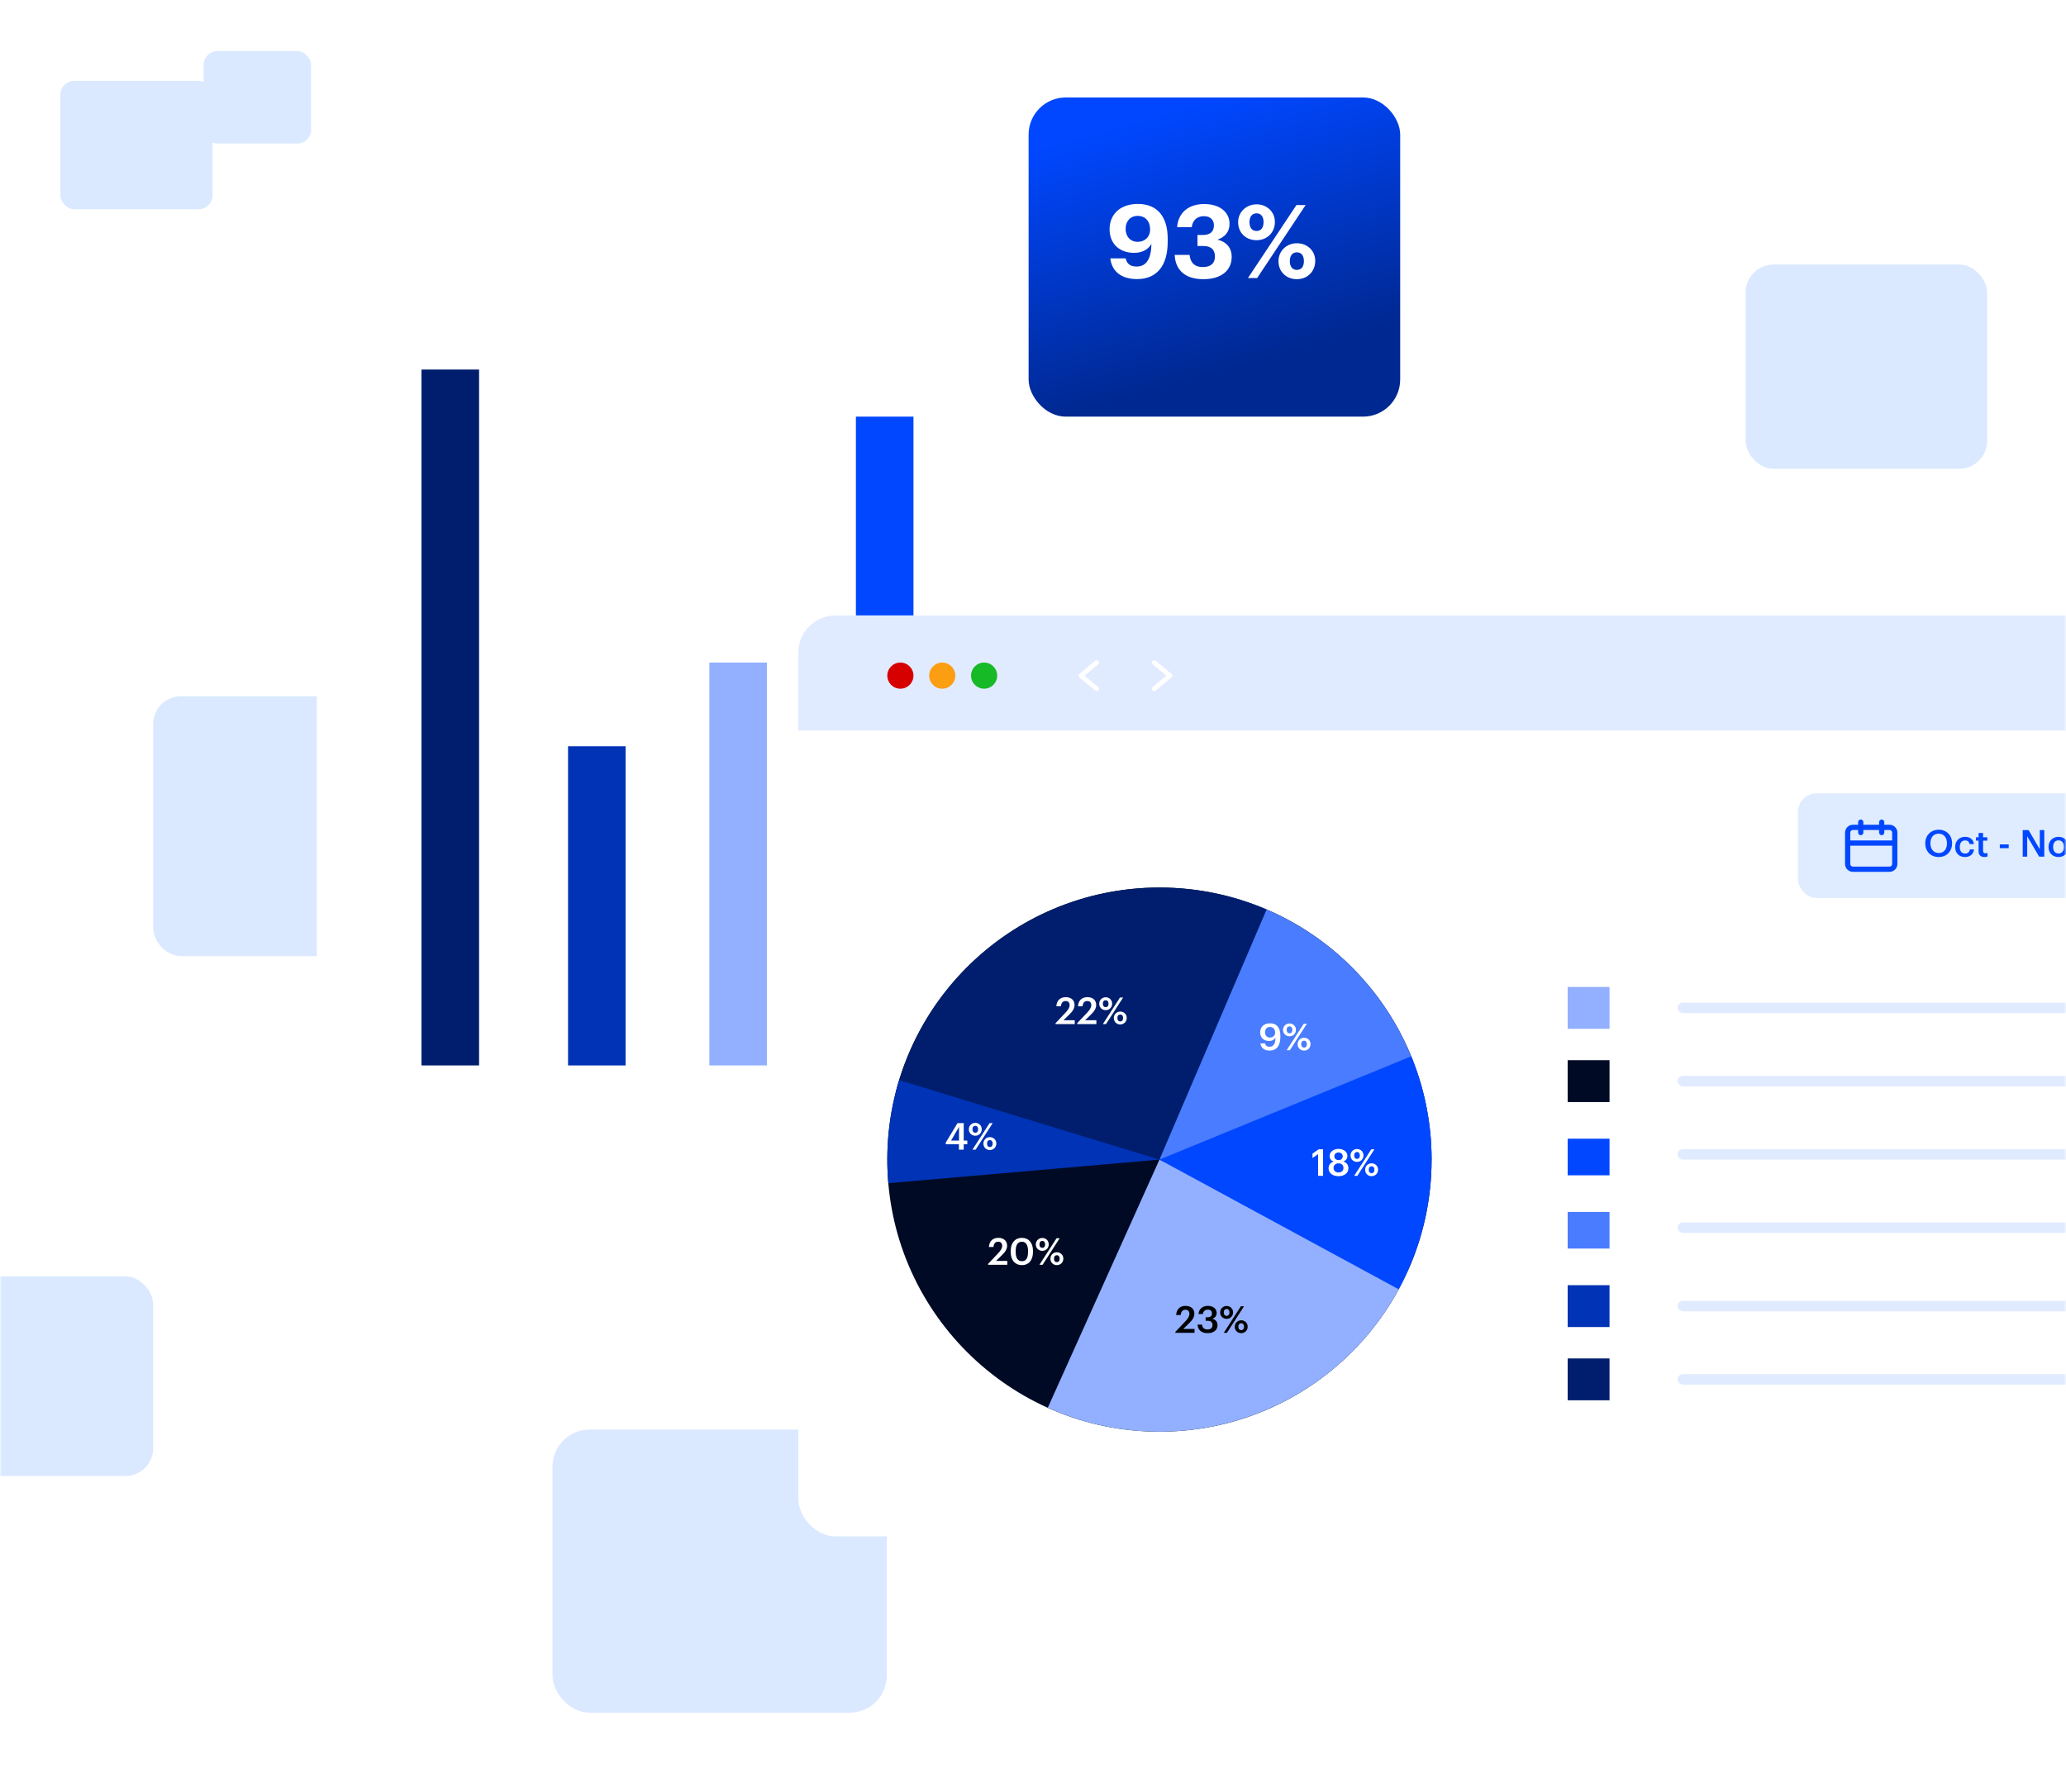 <?xml version="1.0" encoding="UTF-8"?> <svg xmlns="http://www.w3.org/2000/svg" width="445" height="386" viewBox="0 0 445 386" fill="none"><mask id="mask0_24_8664" style="mask-type:alpha" maskUnits="userSpaceOnUse" x="0" y="0" width="445" height="386"><path d="M0 0H445V356C445 372.569 431.569 386 415 386H30C13.431 386 0 372.569 0 356V0Z" fill="#D9D9D9"></path></mask><g mask="url(#mask0_24_8664)"><rect x="119" y="308" width="72" height="61" rx="8" fill="#DAE9FF"></rect><rect x="-18" y="275" width="51" height="43" rx="6" fill="#DAE9FF"></rect><rect x="33" y="150" width="66" height="56" rx="6" fill="#DAE9FF"></rect><rect x="376" y="57" width="52" height="44" rx="6" fill="#DAE9FF"></rect><rect x="13" y="17.429" width="32.786" height="27.643" rx="3" fill="#DAE9FF"></rect><rect x="43.857" y="11" width="23.143" height="19.929" rx="3" fill="#DAE9FF"></rect><rect x="68.244" y="48.055" width="201.782" height="201.782" rx="10" fill="white"></rect><rect x="90.789" y="79.618" width="12.4" height="149.927" fill="#001E6D"></rect><rect x="122.353" y="160.782" width="12.4" height="68.764" fill="#0033B6"></rect><rect x="152.789" y="142.745" width="12.4" height="86.8" fill="#92B0FF"></rect><rect x="184.353" y="89.764" width="12.4" height="139.782" fill="#0047FF"></rect><g filter="url(#filter0_d_24_8664)"><rect x="221.553" y="21" width="80.036" height="68.764" rx="8" fill="url(#paint0_linear_24_8664)"></rect></g><g filter="url(#filter1_d_24_8664)"><rect x="171.953" y="132.6" width="304.364" height="198.4" rx="8" fill="white"></rect><path d="M171.953 140.6C171.953 136.182 175.535 132.6 179.953 132.6H468.317C472.735 132.6 476.317 136.182 476.317 140.6V157.4H171.953V140.6Z" fill="#E1EBFF"></path><circle cx="193.935" cy="145.564" r="2.818" fill="#D70000"></circle><circle cx="202.953" cy="145.564" r="2.818" fill="#FC9E12"></circle><circle cx="211.971" cy="145.564" r="2.818" fill="#16BA27"></circle><path d="M236.208 142.745L232.826 145.564L236.208 148.382" stroke="white" stroke-linecap="round" stroke-linejoin="round"></path><path d="M248.608 148.382L251.99 145.564L248.608 142.745" stroke="white" stroke-linecap="round" stroke-linejoin="round"></path><circle cx="249.735" cy="249.836" r="58.618" fill="#000A24"></circle><path d="M308.353 249.836C308.353 236.881 304.061 224.291 296.148 214.033C288.235 203.775 277.147 196.428 264.616 193.139L249.735 249.836H308.353Z" fill="#497CFF"></path><path d="M272.814 195.953C265.043 192.624 256.644 191.016 248.193 191.239C239.743 191.461 231.44 193.508 223.855 197.241C216.269 200.973 209.581 206.302 204.249 212.862C198.916 219.422 195.066 227.058 192.962 235.245L249.735 249.836L272.814 195.953Z" fill="#001E6D"></path><path d="M193.674 232.712C191.48 239.896 190.686 247.433 191.337 254.916L249.735 249.836L193.674 232.712Z" fill="#0033B6"></path><path d="M225.684 303.294C232.704 306.452 240.278 308.197 247.972 308.428C255.666 308.66 263.331 307.373 270.528 304.643C277.726 301.912 284.315 297.791 289.919 292.513C295.523 287.236 300.034 280.907 303.192 273.887L249.735 249.836L225.684 303.294Z" fill="#92B0FF"></path><path d="M303.964 227.581C307.265 235.624 308.735 244.301 308.269 252.983C307.802 261.664 305.41 270.133 301.266 277.776L249.735 249.836L303.964 227.581Z" fill="#0047FF"></path><path d="M227.353 220.636V220.444L229.513 218.164C230.057 217.588 230.385 217.084 230.385 216.54C230.385 216.004 230.081 215.668 229.529 215.668C228.961 215.668 228.601 215.996 228.505 216.804H227.529C227.601 215.556 228.353 214.836 229.561 214.836C230.745 214.836 231.449 215.516 231.449 216.524C231.449 217.268 231.009 217.916 230.329 218.572L229.057 219.812H231.489V220.636H227.353ZM232.017 220.636V220.444L234.177 218.164C234.721 217.588 235.049 217.084 235.049 216.54C235.049 216.004 234.745 215.668 234.193 215.668C233.625 215.668 233.265 215.996 233.169 216.804H232.193C232.265 215.556 233.017 214.836 234.225 214.836C235.409 214.836 236.113 215.516 236.113 216.524C236.113 217.268 235.673 217.916 234.993 218.572L233.721 219.812H236.153V220.636H232.017ZM238.162 216.988C238.538 216.988 238.77 216.716 238.77 216.244C238.77 215.78 238.538 215.5 238.162 215.5C237.786 215.5 237.546 215.764 237.546 216.244C237.546 216.732 237.786 216.988 238.162 216.988ZM238.154 217.636C237.37 217.636 236.762 217.044 236.762 216.252C236.762 215.452 237.394 214.86 238.162 214.86C238.93 214.86 239.546 215.436 239.546 216.236C239.546 217.044 238.938 217.636 238.154 217.636ZM237.546 220.636L241.234 214.916H241.906L238.226 220.636H237.546ZM241.298 220.068C241.674 220.068 241.906 219.796 241.906 219.324C241.906 218.86 241.674 218.58 241.298 218.58C240.922 218.58 240.682 218.844 240.682 219.324C240.682 219.812 240.922 220.068 241.298 220.068ZM241.29 220.716C240.506 220.716 239.906 220.124 239.906 219.332C239.906 218.532 240.53 217.94 241.298 217.94C242.066 217.94 242.69 218.516 242.69 219.316C242.69 220.124 242.074 220.716 241.29 220.716Z" fill="white"></path><path d="M283.909 253.327V248.663L282.701 249.487V248.551L284.029 247.607H284.981V253.327H283.909ZM288.308 253.407C287.172 253.407 286.164 252.831 286.164 251.711C286.164 250.983 286.596 250.479 287.236 250.255C286.708 250.047 286.388 249.631 286.388 249.063C286.388 248.095 287.316 247.527 288.308 247.527C289.332 247.527 290.22 248.103 290.22 249.047C290.22 249.631 289.884 250.023 289.372 250.247C290.044 250.487 290.436 250.983 290.436 251.679C290.436 252.807 289.46 253.407 288.308 253.407ZM288.308 252.607C288.916 252.607 289.372 252.255 289.372 251.615C289.372 250.983 288.908 250.639 288.316 250.639C287.732 250.639 287.236 250.983 287.236 251.623C287.236 252.263 287.732 252.607 288.308 252.607ZM288.324 249.943C288.844 249.943 289.212 249.631 289.212 249.111C289.212 248.623 288.82 248.295 288.308 248.295C287.804 248.295 287.404 248.607 287.404 249.119C287.404 249.639 287.828 249.943 288.324 249.943ZM292.296 249.679C292.672 249.679 292.904 249.407 292.904 248.935C292.904 248.471 292.672 248.191 292.296 248.191C291.92 248.191 291.68 248.455 291.68 248.935C291.68 249.423 291.92 249.679 292.296 249.679ZM292.288 250.327C291.504 250.327 290.896 249.735 290.896 248.943C290.896 248.143 291.528 247.551 292.296 247.551C293.064 247.551 293.68 248.127 293.68 248.927C293.68 249.735 293.072 250.327 292.288 250.327ZM291.68 253.327L295.368 247.607H296.04L292.36 253.327H291.68ZM295.432 252.759C295.808 252.759 296.04 252.487 296.04 252.015C296.04 251.551 295.808 251.271 295.432 251.271C295.056 251.271 294.816 251.535 294.816 252.015C294.816 252.503 295.056 252.759 295.432 252.759ZM295.424 253.407C294.64 253.407 294.04 252.815 294.04 252.023C294.04 251.223 294.664 250.631 295.432 250.631C296.2 250.631 296.824 251.207 296.824 252.007C296.824 252.815 296.208 253.407 295.424 253.407Z" fill="white"></path><path d="M273.476 226.345C272.308 226.345 271.612 225.769 271.476 224.785H272.476C272.58 225.233 272.844 225.521 273.46 225.521C274.276 225.521 274.716 224.865 274.732 223.561C274.468 223.993 274.004 224.281 273.324 224.281C272.22 224.281 271.428 223.553 271.428 222.425C271.428 221.257 272.244 220.465 273.548 220.465C275.044 220.465 275.78 221.473 275.78 223.121V223.417C275.78 225.297 274.948 226.345 273.476 226.345ZM273.548 223.537C274.196 223.537 274.652 223.105 274.652 222.473C274.652 221.705 274.196 221.257 273.54 221.257C272.9 221.257 272.476 221.713 272.476 222.393C272.476 223.081 272.892 223.537 273.548 223.537ZM277.754 222.625C278.13 222.625 278.362 222.353 278.362 221.881C278.362 221.417 278.13 221.137 277.754 221.137C277.378 221.137 277.138 221.401 277.138 221.881C277.138 222.369 277.378 222.625 277.754 222.625ZM277.746 223.273C276.962 223.273 276.354 222.681 276.354 221.889C276.354 221.089 276.986 220.497 277.754 220.497C278.522 220.497 279.138 221.073 279.138 221.873C279.138 222.681 278.53 223.273 277.746 223.273ZM277.138 226.273L280.826 220.553H281.498L277.818 226.273H277.138ZM280.89 225.705C281.266 225.705 281.498 225.433 281.498 224.961C281.498 224.497 281.266 224.217 280.89 224.217C280.514 224.217 280.274 224.481 280.274 224.961C280.274 225.449 280.514 225.705 280.89 225.705ZM280.882 226.353C280.098 226.353 279.498 225.761 279.498 224.969C279.498 224.169 280.122 223.577 280.89 223.577C281.658 223.577 282.282 224.153 282.282 224.953C282.282 225.761 281.666 226.353 280.882 226.353Z" fill="white"></path><path d="M206.546 247.691V246.531H203.714V246.155L206.242 241.971H207.578V245.739H208.346V246.531H207.578V247.691H206.546ZM204.85 245.739H206.562V242.779L204.85 245.739ZM210.075 244.043C210.451 244.043 210.683 243.771 210.683 243.299C210.683 242.835 210.451 242.555 210.075 242.555C209.699 242.555 209.459 242.819 209.459 243.299C209.459 243.787 209.699 244.043 210.075 244.043ZM210.067 244.691C209.283 244.691 208.675 244.099 208.675 243.307C208.675 242.507 209.307 241.915 210.075 241.915C210.843 241.915 211.459 242.491 211.459 243.291C211.459 244.099 210.851 244.691 210.067 244.691ZM209.459 247.691L213.147 241.971H213.819L210.139 247.691H209.459ZM213.211 247.123C213.587 247.123 213.819 246.851 213.819 246.379C213.819 245.915 213.587 245.635 213.211 245.635C212.835 245.635 212.595 245.899 212.595 246.379C212.595 246.867 212.835 247.123 213.211 247.123ZM213.203 247.771C212.419 247.771 211.819 247.179 211.819 246.387C211.819 245.587 212.443 244.995 213.211 244.995C213.979 244.995 214.603 245.571 214.603 246.371C214.603 247.179 213.987 247.771 213.203 247.771Z" fill="white"></path><path d="M212.828 272.491V272.299L214.988 270.019C215.532 269.443 215.86 268.939 215.86 268.395C215.86 267.859 215.556 267.523 215.004 267.523C214.436 267.523 214.076 267.851 213.98 268.659H213.004C213.076 267.411 213.828 266.691 215.036 266.691C216.22 266.691 216.924 267.371 216.924 268.379C216.924 269.123 216.484 269.771 215.804 270.427L214.532 271.667H216.964V272.491H212.828ZM220.126 271.723C221.006 271.723 221.43 271.051 221.43 269.755V269.475C221.43 268.259 220.966 267.523 220.11 267.523C219.246 267.523 218.774 268.211 218.774 269.483V269.771C218.774 271.067 219.27 271.723 220.126 271.723ZM220.102 272.571C218.646 272.571 217.702 271.499 217.702 269.779V269.491C217.702 267.755 218.662 266.691 220.102 266.691C221.55 266.691 222.494 267.747 222.494 269.467V269.755C222.494 271.475 221.598 272.571 220.102 272.571ZM224.505 268.843C224.881 268.843 225.113 268.571 225.113 268.099C225.113 267.635 224.881 267.355 224.505 267.355C224.129 267.355 223.889 267.619 223.889 268.099C223.889 268.587 224.129 268.843 224.505 268.843ZM224.497 269.491C223.713 269.491 223.105 268.899 223.105 268.107C223.105 267.307 223.737 266.715 224.505 266.715C225.273 266.715 225.889 267.291 225.889 268.091C225.889 268.899 225.281 269.491 224.497 269.491ZM223.889 272.491L227.577 266.771H228.249L224.569 272.491H223.889ZM227.641 271.923C228.017 271.923 228.249 271.651 228.249 271.179C228.249 270.715 228.017 270.435 227.641 270.435C227.265 270.435 227.025 270.699 227.025 271.179C227.025 271.667 227.265 271.923 227.641 271.923ZM227.633 272.571C226.849 272.571 226.249 271.979 226.249 271.187C226.249 270.387 226.873 269.795 227.641 269.795C228.409 269.795 229.033 270.371 229.033 271.171C229.033 271.979 228.417 272.571 227.633 272.571Z" fill="white"></path><path d="M253.159 287.146V286.954L255.319 284.674C255.863 284.098 256.191 283.594 256.191 283.05C256.191 282.514 255.887 282.178 255.335 282.178C254.767 282.178 254.407 282.506 254.311 283.314H253.335C253.407 282.066 254.159 281.346 255.367 281.346C256.551 281.346 257.255 282.026 257.255 283.034C257.255 283.778 256.815 284.426 256.135 285.082L254.863 286.322H257.295V287.146H253.159ZM260.096 287.226C258.736 287.226 257.992 286.474 257.944 285.378H258.912C258.968 285.978 259.304 286.426 260.072 286.426C260.816 286.426 261.16 286.066 261.16 285.498C261.16 284.874 260.824 284.562 260.128 284.562H259.688V283.802H260.096C260.752 283.802 261.048 283.498 261.048 282.962C261.048 282.498 260.752 282.154 260.16 282.154C259.552 282.154 259.16 282.522 259.096 283.098H258.152C258.208 282.106 258.952 281.346 260.176 281.346C261.368 281.346 262.064 282.034 262.064 282.882C262.064 283.53 261.688 283.922 261.136 284.13C261.8 284.282 262.24 284.754 262.24 285.514C262.24 286.57 261.408 287.226 260.096 287.226ZM264.21 283.498C264.586 283.498 264.818 283.226 264.818 282.754C264.818 282.29 264.586 282.01 264.21 282.01C263.834 282.01 263.594 282.274 263.594 282.754C263.594 283.242 263.834 283.498 264.21 283.498ZM264.202 284.146C263.418 284.146 262.81 283.554 262.81 282.762C262.81 281.962 263.442 281.37 264.21 281.37C264.978 281.37 265.594 281.946 265.594 282.746C265.594 283.554 264.986 284.146 264.202 284.146ZM263.594 287.146L267.282 281.426H267.954L264.274 287.146H263.594ZM267.346 286.578C267.722 286.578 267.954 286.306 267.954 285.834C267.954 285.37 267.722 285.09 267.346 285.09C266.97 285.09 266.73 285.354 266.73 285.834C266.73 286.322 266.97 286.578 267.346 286.578ZM267.338 287.226C266.554 287.226 265.954 286.634 265.954 285.842C265.954 285.042 266.578 284.45 267.346 284.45C268.114 284.45 268.738 285.026 268.738 285.826C268.738 286.634 268.122 287.226 267.338 287.226Z" fill="black"></path><rect x="337.662" y="212.636" width="9.018" height="9.018" fill="#92B0FF"></rect><rect x="337.662" y="228.418" width="9.018" height="9.018" fill="#000A24"></rect><rect x="337.662" y="245.327" width="9.018" height="7.891" fill="#0047FF"></rect><rect x="337.662" y="261.109" width="9.018" height="7.891" fill="#497CFF"></rect><rect x="337.662" y="276.891" width="9.018" height="9.018" fill="#0033B6"></rect><rect x="337.662" y="292.673" width="9.018" height="9.018" fill="#001E6D"></rect><rect x="387.263" y="170.927" width="76.654" height="22.546" rx="4" fill="#DFECFF"></rect><path d="M406.99 177.691H405.863V177.127C405.863 176.978 405.803 176.834 405.698 176.729C405.592 176.623 405.449 176.564 405.299 176.564C405.15 176.564 405.006 176.623 404.901 176.729C404.795 176.834 404.735 176.978 404.735 177.127V177.691H401.354V177.127C401.354 176.978 401.294 176.834 401.189 176.729C401.083 176.623 400.94 176.564 400.79 176.564C400.641 176.564 400.497 176.623 400.391 176.729C400.286 176.834 400.226 176.978 400.226 177.127V177.691H399.099C398.651 177.691 398.221 177.869 397.903 178.186C397.586 178.503 397.408 178.933 397.408 179.382V186.145C397.408 186.594 397.586 187.024 397.903 187.341C398.221 187.658 398.651 187.836 399.099 187.836H406.99C407.438 187.836 407.869 187.658 408.186 187.341C408.503 187.024 408.681 186.594 408.681 186.145V179.382C408.681 178.933 408.503 178.503 408.186 178.186C407.869 177.869 407.438 177.691 406.99 177.691ZM407.554 186.145C407.554 186.295 407.494 186.438 407.389 186.544C407.283 186.65 407.14 186.709 406.99 186.709H399.099C398.95 186.709 398.806 186.65 398.701 186.544C398.595 186.438 398.535 186.295 398.535 186.145V182.2H407.554V186.145ZM407.554 181.073H398.535V179.382C398.535 179.232 398.595 179.089 398.701 178.983C398.806 178.878 398.95 178.818 399.099 178.818H400.226V179.382C400.226 179.531 400.286 179.675 400.391 179.78C400.497 179.886 400.641 179.945 400.79 179.945C400.94 179.945 401.083 179.886 401.189 179.78C401.294 179.675 401.354 179.531 401.354 179.382V178.818H404.735V179.382C404.735 179.531 404.795 179.675 404.901 179.78C405.006 179.886 405.15 179.945 405.299 179.945C405.449 179.945 405.592 179.886 405.698 179.78C405.803 179.675 405.863 179.531 405.863 179.382V178.818H406.99C407.14 178.818 407.283 178.878 407.389 178.983C407.494 179.089 407.554 179.232 407.554 179.382V181.073Z" fill="#0047FF"></path><path d="M417.597 183.788C418.677 183.788 419.357 182.964 419.357 181.724V181.66C419.357 180.484 418.701 179.612 417.581 179.612C416.461 179.612 415.797 180.436 415.797 181.668V181.732C415.797 182.98 416.557 183.788 417.597 183.788ZM417.581 184.644C415.829 184.644 414.685 183.388 414.685 181.74V181.676C414.685 180.004 415.885 178.764 417.581 178.764C419.285 178.764 420.461 179.972 420.461 181.652V181.716C420.461 183.388 419.317 184.644 417.581 184.644ZM423.241 184.644C422.041 184.644 421.129 183.86 421.129 182.524V182.46C421.129 181.132 422.073 180.292 423.241 180.292C424.169 180.292 425.041 180.708 425.153 181.86H424.217C424.137 181.3 423.769 181.068 423.257 181.068C422.593 181.068 422.121 181.58 422.121 182.444V182.508C422.121 183.42 422.569 183.9 423.281 183.9C423.793 183.9 424.233 183.596 424.289 183.004H425.177C425.105 183.964 424.377 184.644 423.241 184.644ZM427.434 184.636C426.602 184.636 426.17 184.188 426.17 183.396V181.108H425.61V180.38H426.17V179.46H427.138V180.38H428.058V181.108H427.138V183.308C427.138 183.676 427.314 183.844 427.618 183.844C427.81 183.844 427.954 183.82 428.09 183.764V184.532C427.938 184.588 427.73 184.636 427.434 184.636ZM430.741 182.732V181.932H432.661V182.732H430.741ZM435.676 184.564V178.844H436.948L439.356 182.98V178.844H440.324V184.564H439.22L436.644 180.18V184.564H435.676ZM443.39 183.892C444.11 183.892 444.542 183.356 444.542 182.5V182.444C444.542 181.58 444.11 181.052 443.39 181.052C442.67 181.052 442.23 181.572 442.23 182.436V182.5C442.23 183.356 442.654 183.892 443.39 183.892ZM443.382 184.644C442.15 184.644 441.238 183.788 441.238 182.516V182.452C441.238 181.156 442.158 180.292 443.39 180.292C444.614 180.292 445.534 181.148 445.534 182.428V182.492C445.534 183.796 444.614 184.644 443.382 184.644ZM447.348 184.564L445.82 180.38H446.86L447.956 183.572L449.036 180.38H449.988L448.476 184.564H447.348Z" fill="#0047FF"></path><rect x="361.335" y="216.018" width="101.455" height="2.255" rx="1.127" fill="#E1EBFF"></rect><rect x="361.335" y="231.8" width="101.455" height="2.255" rx="1.127" fill="#E1EBFF"></rect><rect x="361.335" y="247.582" width="101.455" height="2.255" rx="1.127" fill="#E1EBFF"></rect><rect x="361.335" y="263.364" width="101.455" height="2.255" rx="1.127" fill="#E1EBFF"></rect><rect x="361.335" y="280.273" width="101.455" height="2.255" rx="1.127" fill="#E1EBFF"></rect><rect x="361.335" y="296.054" width="101.455" height="2.255" rx="1.127" fill="#E1EBFF"></rect></g><path d="M244.935 60.129C241.525 60.129 239.501 58.501 239.149 55.663H242.471C242.691 56.741 243.329 57.423 244.825 57.423C246.915 57.423 247.949 55.773 248.015 52.561C247.289 53.705 246.145 54.475 244.253 54.475C241.217 54.475 238.995 52.583 238.995 49.393C238.995 46.137 241.327 43.937 245.089 43.937C249.423 43.937 251.513 46.863 251.513 51.395V52.099C251.513 57.247 249.159 60.129 244.935 60.129ZM245.045 52.099C246.651 52.099 247.729 50.999 247.729 49.459C247.729 47.633 246.651 46.511 245.045 46.511C243.483 46.511 242.449 47.655 242.449 49.305C242.449 50.955 243.461 52.099 245.045 52.099ZM259.202 60.151C255.198 60.151 253.152 58.105 253.02 54.915H256.232C256.364 56.433 257.178 57.533 259.07 57.533C260.852 57.533 261.688 56.675 261.688 55.267C261.688 53.771 260.852 53.001 259.158 53.001H257.926V50.625H259.07C260.72 50.625 261.468 49.877 261.468 48.535C261.468 47.413 260.742 46.577 259.29 46.577C257.794 46.577 256.87 47.479 256.694 48.953H253.548C253.724 46.071 255.77 43.959 259.356 43.959C262.81 43.959 264.834 45.763 264.834 48.227C264.834 49.987 263.8 51.087 262.238 51.637C264.064 52.033 265.296 53.331 265.296 55.333C265.296 58.281 263.03 60.151 259.202 60.151ZM270.664 49.767C271.61 49.767 272.16 49.063 272.16 47.853C272.16 46.687 271.61 45.961 270.664 45.961C269.718 45.961 269.124 46.665 269.124 47.853C269.124 49.107 269.718 49.767 270.664 49.767ZM270.642 51.747C268.31 51.747 266.682 50.097 266.682 47.875C266.682 45.675 268.442 44.025 270.664 44.025C272.864 44.025 274.602 45.609 274.602 47.831C274.602 50.075 272.952 51.747 270.642 51.747ZM268.794 59.909L279.244 44.179H281.224L270.774 59.909H268.794ZM279.332 58.149C280.3 58.149 280.85 57.445 280.85 56.257C280.85 55.069 280.3 54.365 279.332 54.365C278.408 54.365 277.814 55.047 277.814 56.257C277.814 57.489 278.408 58.149 279.332 58.149ZM279.332 60.151C277 60.151 275.372 58.479 275.372 56.279C275.372 54.057 277.132 52.407 279.332 52.407C281.554 52.407 283.292 53.991 283.292 56.213C283.292 58.457 281.642 60.151 279.332 60.151Z" fill="white"></path></g><defs><filter id="filter0_d_24_8664" x="191.553" y="-9" width="140.036" height="128.764" filterUnits="userSpaceOnUse" color-interpolation-filters="sRGB"><feFlood flood-opacity="0" result="BackgroundImageFix"></feFlood><feColorMatrix in="SourceAlpha" type="matrix" values="0 0 0 0 0 0 0 0 0 0 0 0 0 0 0 0 0 0 127 0" result="hardAlpha"></feColorMatrix><feOffset></feOffset><feGaussianBlur stdDeviation="15"></feGaussianBlur><feComposite in2="hardAlpha" operator="out"></feComposite><feColorMatrix type="matrix" values="0 0 0 0 0 0 0 0 0 0 0 0 0 0 0 0 0 0 0.12 0"></feColorMatrix><feBlend mode="normal" in2="BackgroundImageFix" result="effect1_dropShadow_24_8664"></feBlend><feBlend mode="normal" in="SourceGraphic" in2="effect1_dropShadow_24_8664" result="shape"></feBlend></filter><filter id="filter1_d_24_8664" x="141.953" y="102.6" width="364.364" height="258.4" filterUnits="userSpaceOnUse" color-interpolation-filters="sRGB"><feFlood flood-opacity="0" result="BackgroundImageFix"></feFlood><feColorMatrix in="SourceAlpha" type="matrix" values="0 0 0 0 0 0 0 0 0 0 0 0 0 0 0 0 0 0 127 0" result="hardAlpha"></feColorMatrix><feOffset></feOffset><feGaussianBlur stdDeviation="15"></feGaussianBlur><feComposite in2="hardAlpha" operator="out"></feComposite><feColorMatrix type="matrix" values="0 0 0 0 0 0 0 0 0 0 0 0 0 0 0 0 0 0 0.08 0"></feColorMatrix><feBlend mode="normal" in2="BackgroundImageFix" result="effect1_dropShadow_24_8664"></feBlend><feBlend mode="normal" in="SourceGraphic" in2="effect1_dropShadow_24_8664" result="shape"></feBlend></filter><linearGradient id="paint0_linear_24_8664" x1="261.571" y1="21" x2="277.106" y2="76.425" gradientUnits="userSpaceOnUse"><stop stop-color="#0047FF"></stop><stop offset="1" stop-color="#002891"></stop></linearGradient></defs></svg> 